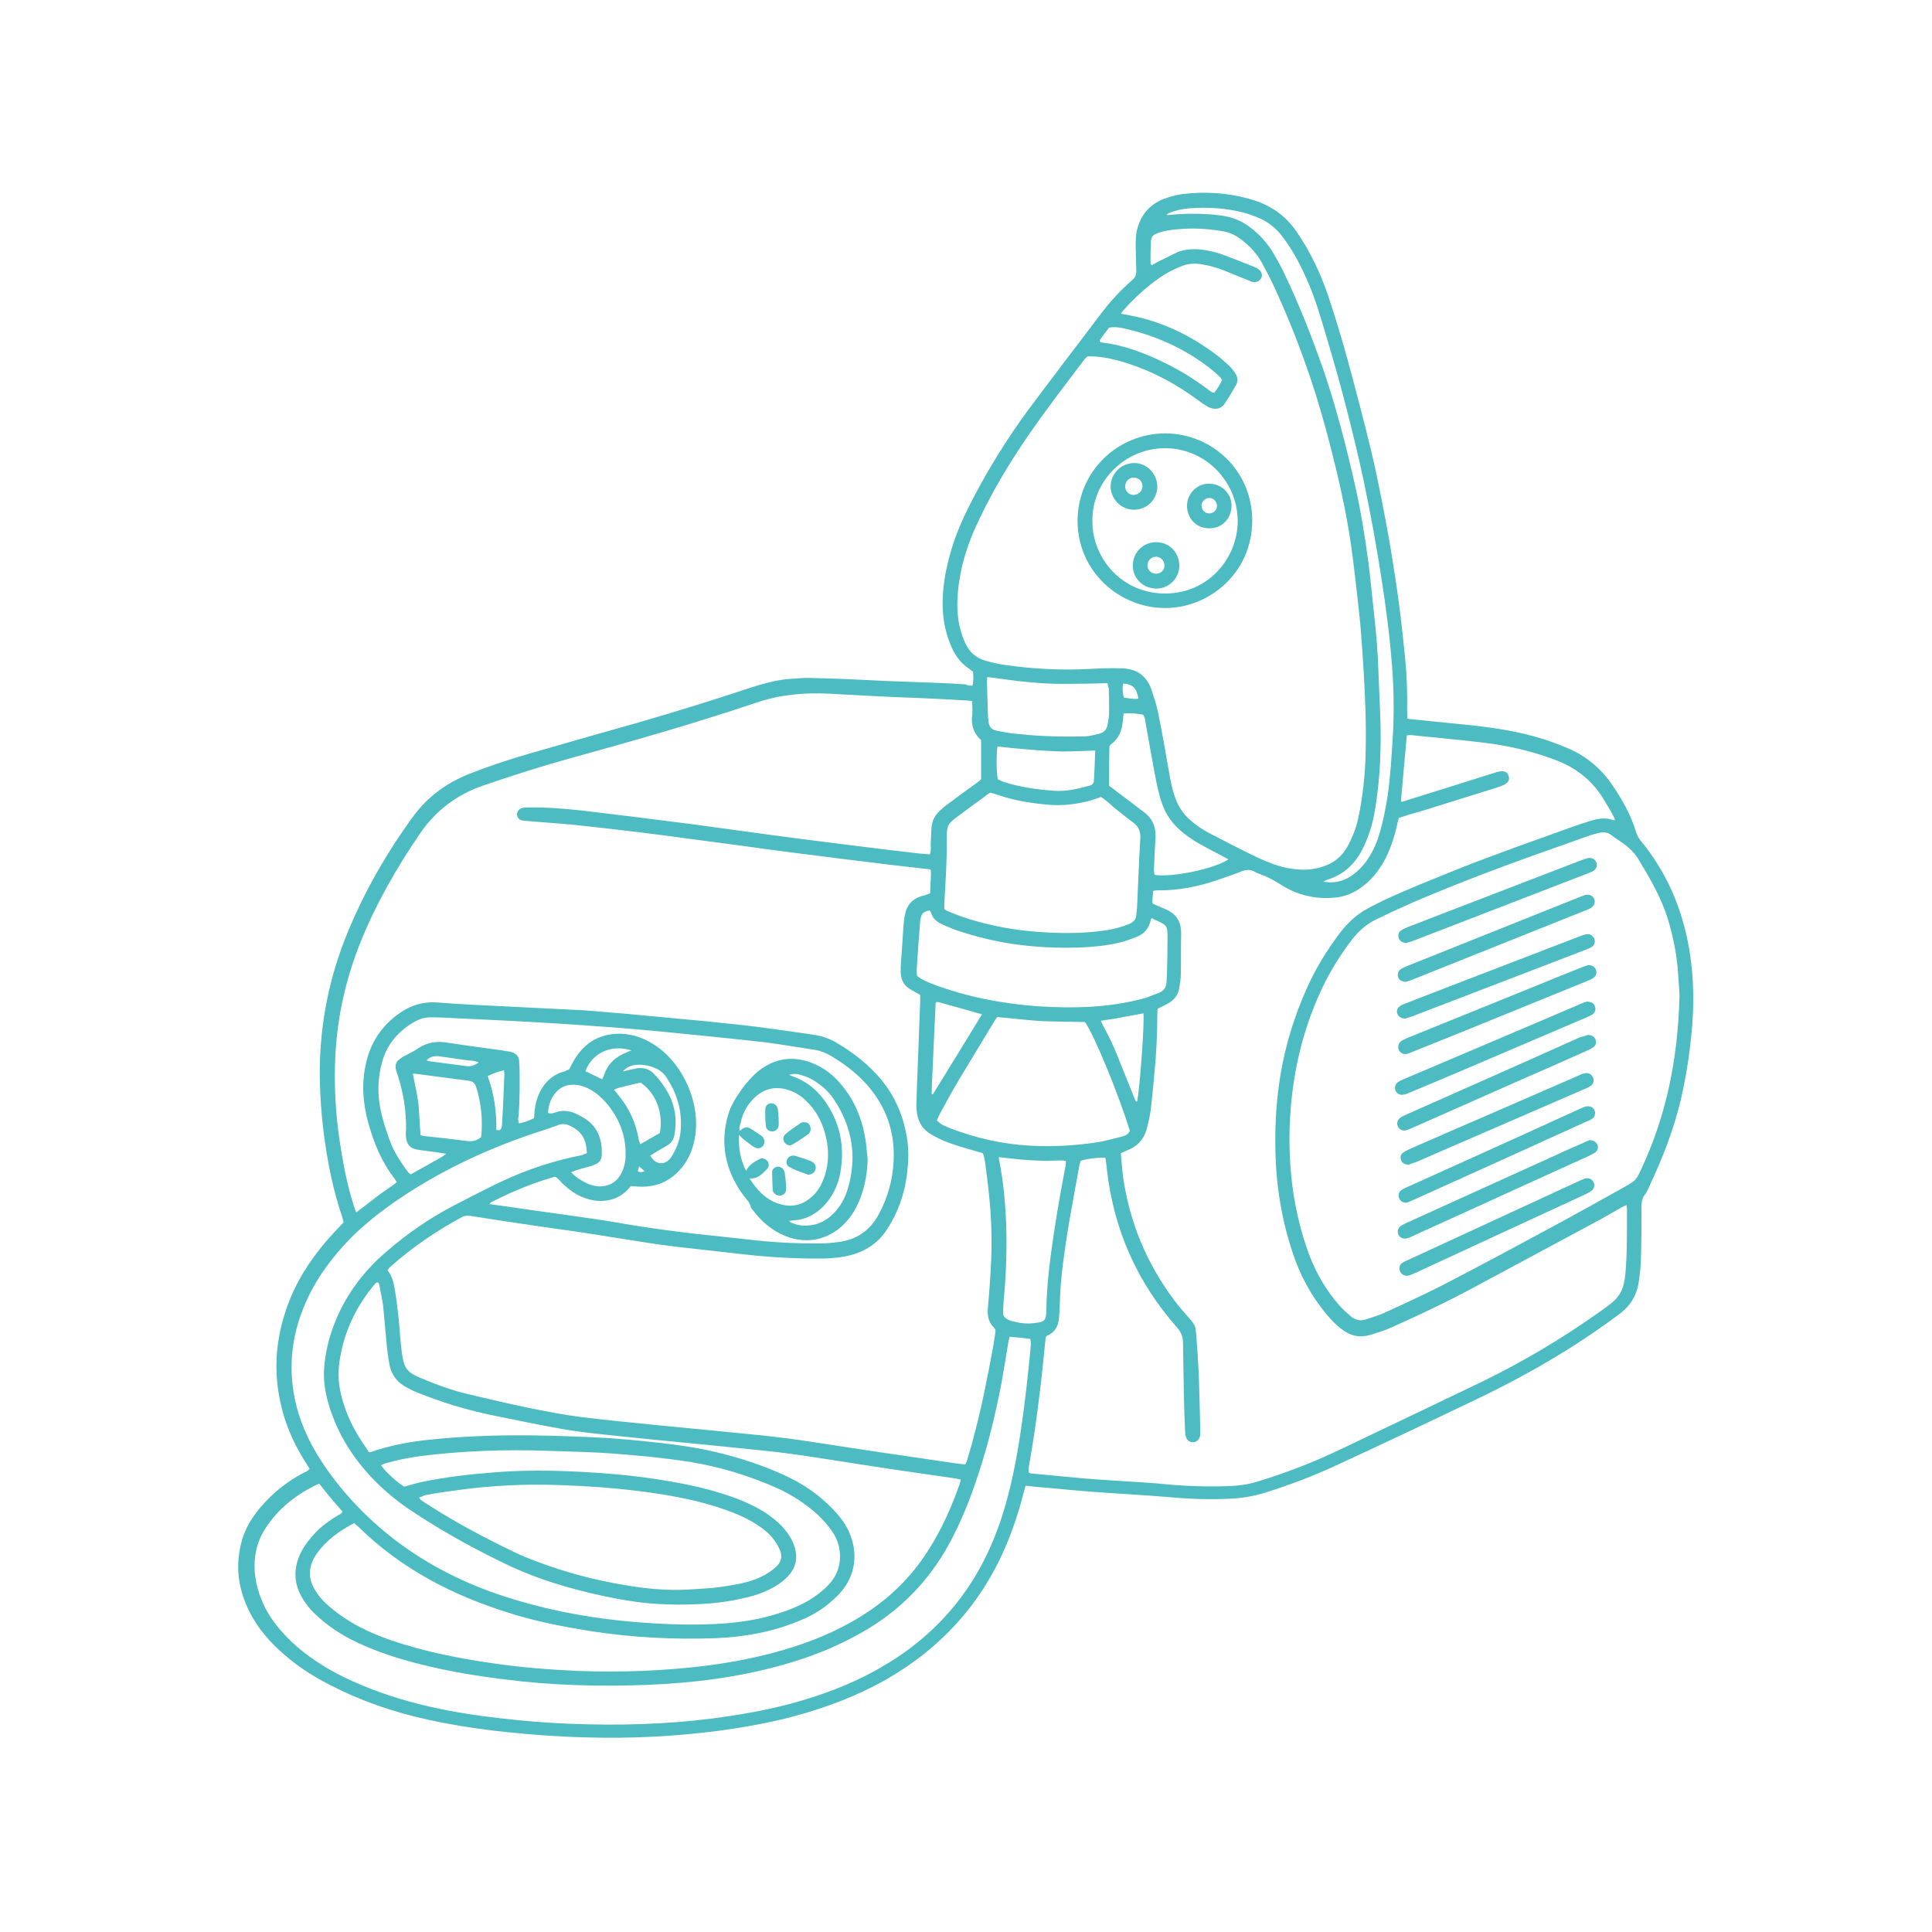 <svg xmlns="http://www.w3.org/2000/svg" xmlns:xlink="http://www.w3.org/1999/xlink" width="1080" zoomAndPan="magnify" viewBox="0 0 810 810" height="1080" preserveAspectRatio="xMidYMid meet"><defs><clipPath id="352d84e4dd"><path d="M 99 80.141 L 710 80.141 L 710 728.891 L 99 728.891 Z M 99 80.141 " clip-rule="nonzero"></path></clipPath></defs><g clip-path="url(#352d84e4dd)"><path fill="#4cbcc2" d="M 407.703 287.457 C 408.223 285.383 408.09 283.57 407.961 281.625 C 407.441 281.234 407.055 280.977 406.664 280.586 C 403.297 278.516 400.832 275.402 399.148 271.773 C 396.812 266.59 395.52 261.145 395.258 255.441 C 394.871 247.016 396.426 238.852 398.758 230.812 C 400.832 223.684 403.812 217.074 407.184 210.465 C 414.184 196.855 422.219 183.891 431.293 171.578 C 441.273 158.227 451.383 145.008 461.496 131.656 C 465.383 126.469 469.789 121.676 474.715 117.398 C 475.883 116.359 476.402 115.324 476.402 113.77 C 476.27 110.27 476.27 106.898 476.141 103.398 C 476.141 100.938 476.141 98.473 476.789 96.012 C 478.473 89.789 482.234 85.512 488.195 83.309 C 490.66 82.398 493.121 81.75 495.715 81.363 C 505.695 80.195 515.547 80.844 525.266 83.824 C 532.914 86.16 539.008 90.438 543.543 97.047 C 549.246 105.344 553.523 114.285 556.766 123.75 C 560.652 135.414 564.152 147.34 567.262 159.266 C 570.762 172.613 574.391 186.094 577.242 199.574 C 580.098 213.188 582.688 226.926 584.762 240.793 C 586.578 252.199 587.871 263.738 589.039 275.273 C 589.816 282.66 590.078 290.18 589.945 297.699 C 589.945 298.863 590.078 300.031 590.078 301.328 C 590.855 301.457 591.504 301.586 592.148 301.586 C 600.707 302.492 609.391 303.27 617.945 304.18 C 629.09 305.473 640.238 307.289 650.867 311.18 C 653.07 311.957 655.273 312.863 657.477 313.77 C 664.996 317.012 671.09 322.066 675.754 328.805 C 680.031 335.027 683.789 341.637 685.996 349.027 C 686.383 350.324 687.031 351.359 687.809 352.398 C 698.957 365.879 705.438 381.301 708.289 398.41 C 710.234 410.336 710.363 422.262 709.066 434.316 C 708.16 443.391 706.734 452.332 704.66 461.148 C 702.195 471.516 698.566 481.496 694.289 491.219 C 693.125 493.812 691.957 496.402 690.789 498.867 C 690.531 499.516 690.273 500.031 689.883 500.551 C 688.457 502.105 688.199 503.922 688.199 505.996 C 688.199 513.512 688.199 521.16 687.938 528.68 C 687.809 531.918 687.422 535.16 686.902 538.398 C 685.996 543.457 683.402 547.473 679.383 550.586 C 676.66 552.656 673.809 554.73 670.957 556.676 C 653.848 568.73 635.574 578.84 616.648 587.785 C 597.984 596.73 579.316 605.543 560.523 614.227 C 550.801 618.766 540.82 622.523 530.582 625.762 C 525.656 627.32 520.73 628.098 515.547 628.355 C 507.25 628.746 498.953 628.484 490.527 627.707 C 479.898 626.801 469.402 626.281 458.773 625.504 C 452.422 624.984 446.07 624.469 439.719 623.82 C 436.477 623.559 433.238 623.301 429.996 622.91 C 429.738 623.82 429.477 624.469 429.348 625.117 C 427.273 633.281 424.684 641.316 421.312 649.094 C 410.941 672.945 394.223 691.09 371.668 704.055 C 359.355 711.051 346.262 715.977 332.652 719.609 C 322.543 722.328 312.172 724.145 301.805 725.57 C 283.27 728.031 264.73 728.941 246.066 728.422 C 234.922 728.164 223.773 727.383 212.754 726.219 C 201.477 725.051 190.203 723.367 179.055 720.902 C 164.926 717.793 151.316 713.125 138.484 706.516 C 130.578 702.496 123.316 697.703 116.836 691.609 C 111.133 686.297 106.469 680.332 103.355 673.074 C 99.598 664.391 98.82 655.574 101.281 646.371 C 102.707 640.93 105.559 636.262 109.191 631.984 C 114.246 626.023 120.207 621.227 127.078 617.598 C 127.984 617.078 129.152 616.82 129.801 615.781 C 129.02 614.617 128.375 613.449 127.594 612.281 C 122.93 604.766 119.43 596.73 117.613 588.172 C 114.246 573.137 115.93 558.492 121.762 544.234 C 126.039 533.992 132.262 525.18 139.781 517.012 C 141.207 515.457 142.633 514.031 144.059 512.477 C 143.926 511.828 143.668 511.051 143.539 510.402 C 139.52 498.738 137.188 486.551 135.633 474.367 C 134.723 466.98 134.207 459.461 134.078 452.074 C 133.816 432.242 137.188 413.059 144.316 394.523 C 151.316 376.504 160.648 359.914 171.797 344.23 C 172.312 343.582 172.832 342.805 173.352 342.156 C 179.312 333.992 187.219 328.289 196.555 324.527 C 204.719 321.289 213.016 318.566 221.441 316.102 C 236.734 311.695 252.031 307.289 267.324 303.012 C 283.008 298.477 298.562 293.68 314.117 288.496 C 319.82 286.68 325.523 284.996 331.484 284.605 C 333.82 284.477 336.281 284.219 338.617 284.219 C 344.188 284.348 349.891 284.477 355.465 284.734 C 360.91 284.996 366.223 285.254 371.668 285.512 C 378.668 285.773 385.797 286.031 392.797 286.289 C 396.812 286.422 400.832 286.68 404.852 286.938 C 405.887 287.457 406.664 287.457 407.703 287.457 Z M 407.574 293.938 C 406.535 293.809 405.887 293.68 405.238 293.68 C 398.5 293.289 391.891 292.902 385.148 292.641 C 378.277 292.383 371.281 292.125 364.41 291.734 C 358.836 291.477 353.133 291.086 347.559 290.828 C 337.191 290.309 327.078 291.215 317.098 294.586 C 291.691 303.141 265.898 310.531 239.977 317.66 C 227.273 321.16 214.699 325.176 202.258 329.453 C 191.238 333.344 182.555 339.953 175.941 349.676 C 166.223 363.934 157.668 378.84 151.188 394.91 C 144.445 411.633 140.816 429 140.426 447.148 C 140.168 458.164 140.945 469.055 142.633 479.812 C 143.926 488.367 145.613 496.922 148.203 505.09 C 148.465 506.125 148.852 507.031 149.371 508.328 C 152.352 505.996 155.074 503.922 157.797 501.848 C 160.52 499.645 163.629 497.957 166.352 495.625 C 165.961 495.105 165.832 494.719 165.574 494.328 C 160 487.199 156.629 479.035 154.297 470.352 C 152.094 462.312 151.574 454.148 153.391 445.98 C 155.332 437.168 160 430.039 167.387 424.855 C 172.312 421.355 177.758 419.797 183.852 420.316 C 188.387 420.707 192.922 420.965 197.461 421.223 C 212.238 422.004 227.145 422.648 241.918 423.43 C 245.547 423.559 249.047 423.945 252.547 424.207 C 258.898 424.723 265.25 425.242 271.602 425.891 C 279.508 426.668 287.285 427.316 295.191 428.094 C 302.453 428.871 309.582 429.52 316.84 430.426 C 324.875 431.465 332.91 432.633 340.949 433.797 C 344.707 434.316 348.336 435.613 351.578 437.688 C 357.152 441.055 362.336 444.945 366.871 449.742 C 374.262 457.387 378.539 466.59 380.223 476.961 C 381.129 482.145 380.871 487.332 380.223 492.516 C 379.188 500.551 376.594 508.07 372.188 514.938 C 368.688 520.641 363.633 524.273 357.152 526.086 C 353.391 527.125 349.504 527.512 345.613 527.641 C 334.078 527.77 322.672 527.125 311.266 525.828 C 302.453 524.789 293.637 523.883 284.824 522.848 C 279.25 522.199 273.676 521.422 268.102 520.512 C 260.715 519.348 253.324 518.18 245.938 517.012 C 237.641 515.719 229.219 514.68 220.922 513.383 C 213.016 512.219 205.109 511.051 197.199 509.754 C 196.035 509.625 194.867 509.625 193.703 510.273 C 182.812 516.105 172.832 522.977 163.629 531.141 C 163.109 531.531 162.852 532.051 162.465 532.566 C 164.277 534.902 165.055 537.492 165.445 540.215 C 166.094 543.973 166.609 547.734 167 551.492 C 167.52 556.547 167.777 561.602 168.426 566.656 C 169.332 573.785 170.5 575.34 176.852 577.934 C 183.074 580.527 189.293 582.859 195.906 584.414 C 204.461 586.488 213.016 588.434 221.57 590.246 C 228.699 591.672 235.828 593.098 242.957 594.008 C 253.324 595.305 263.824 596.34 274.324 597.375 C 281.844 598.156 289.359 598.805 297.008 599.582 C 304.914 600.359 312.691 601.137 320.598 601.914 C 326.562 602.562 332.652 603.34 338.617 604.246 C 347.43 605.543 356.113 606.969 364.93 608.266 C 376.336 609.949 387.871 611.637 399.277 613.32 C 401.09 613.578 402.906 613.84 404.723 613.969 C 404.98 613.191 405.371 612.672 405.5 612.023 C 406.406 609.043 407.312 606.062 408.09 602.949 C 411.59 590.117 414.055 577.027 416.516 563.934 C 416.777 562.25 417.035 560.566 417.293 558.75 C 417.422 557.973 417.422 557.195 416.777 556.676 C 414.312 554.344 413.926 551.363 414.184 548.25 C 414.832 541.121 415.352 533.992 415.609 526.863 C 415.738 522.848 415.738 518.828 415.609 514.809 C 415.352 505.867 414.312 497.051 413.145 488.238 C 412.887 486.684 412.758 484.996 411.98 483.441 C 410.941 483.184 409.906 482.922 408.867 482.535 C 404.203 481.238 399.535 479.941 395 477.996 C 393.055 477.09 391.109 476.055 389.297 474.887 C 386.316 472.812 384.762 469.703 384.371 466.074 C 384.242 464.777 384.113 463.48 384.242 462.184 C 384.371 457.258 384.5 452.203 384.762 447.277 C 385.148 438.074 385.406 428.871 385.797 419.668 C 385.797 418.762 385.797 417.984 385.797 417.078 C 384.5 416.43 383.336 415.781 382.297 415.133 C 379.316 413.578 377.762 411.242 377.629 407.875 C 377.629 406.965 377.629 406.188 377.629 405.281 C 378.02 399.578 378.41 393.875 378.797 388.172 C 378.926 386.617 379.055 384.93 379.445 383.375 C 380.094 379.875 382.039 377.285 385.539 375.988 C 386.316 375.727 386.965 375.469 387.742 375.34 C 388.391 375.082 389.168 374.82 389.945 374.562 C 390.074 371.582 390.203 368.859 390.332 366.008 C 390.332 365.617 390.203 365.23 390.203 364.582 C 389.555 364.453 389.039 364.32 388.52 364.32 C 383.98 363.805 379.445 363.285 374.91 362.766 C 368.559 361.988 362.207 361.211 355.855 360.434 C 348.336 359.527 340.82 358.488 333.301 357.582 C 325.914 356.676 318.523 355.637 311.137 354.602 C 304.008 353.691 296.75 352.656 289.621 351.75 C 282.359 350.711 274.973 349.805 267.715 348.898 C 259.418 347.859 251.121 346.953 242.828 346.047 C 235.699 345.27 228.57 344.879 221.441 344.23 C 220.531 344.102 219.754 344.102 218.848 343.973 C 217.551 343.711 216.773 342.547 216.773 341.379 C 216.773 340.211 217.551 339.176 218.848 338.785 C 219.754 338.527 220.793 338.527 221.699 338.527 C 229.219 338.398 236.605 339.047 243.992 339.824 C 250.473 340.602 256.957 341.379 263.309 342.156 C 272.508 343.324 281.844 344.488 291.047 345.656 C 301.414 347.082 311.785 348.508 322.285 349.934 C 333.043 351.359 343.801 352.785 354.43 354.082 C 364.41 355.379 374.391 356.543 384.371 357.711 C 386.188 357.969 388 357.969 389.816 358.23 C 390.465 356.805 390.203 355.379 390.203 353.953 C 390.332 351.488 390.332 349.027 390.594 346.562 C 390.852 344.102 391.891 342.027 393.703 340.211 C 394.742 339.176 395.906 338.141 397.203 337.23 C 401.223 334.25 405.238 331.27 409.258 328.418 C 410.035 327.898 410.812 327.25 411.332 326.73 C 411.332 321.027 411.332 315.715 411.332 310.27 C 409.387 308.586 408.223 306.512 407.703 304.18 C 407.574 303.27 407.441 302.234 407.441 301.328 C 407.832 299.125 407.703 296.66 407.574 293.938 Z M 586.445 342.934 C 586.188 344.102 585.801 345.137 585.668 346.176 C 584.375 351.617 582.688 356.805 579.965 361.598 C 577.762 365.359 575.039 368.73 571.539 371.449 C 567.91 374.301 563.633 376.117 559.098 376.375 C 551.191 377.023 543.801 375.211 537.062 370.934 C 534.211 369.117 531.359 367.562 528.117 366.395 C 527.469 366.137 526.824 366.008 526.305 365.617 C 524.23 364.32 522.285 364.582 520.082 365.488 C 516.84 366.785 513.602 367.82 510.359 368.988 C 502.324 371.711 494.027 373.395 485.473 373.266 C 484.824 373.266 484.176 373.395 483.398 373.523 C 483.531 375.34 482.883 377.023 483.27 378.84 C 484.957 379.617 486.641 380.395 488.324 381.043 C 493.121 382.988 495.324 386.355 495.195 391.672 C 495.066 397.246 495.195 402.949 495.066 408.523 C 495.066 410.078 494.805 411.762 494.547 413.316 C 494.289 416.816 492.344 419.41 489.234 420.965 C 487.938 421.613 486.77 422.262 485.344 422.91 C 485.344 423.43 485.215 423.945 485.215 424.465 C 485.215 433.277 484.824 441.965 483.918 450.777 C 483.531 455.574 483.012 460.238 482.492 465.035 C 482.105 467.887 481.457 470.738 480.68 473.59 C 479.512 477.867 476.66 480.719 472.641 482.273 C 471.734 482.664 470.828 483.051 469.918 483.441 C 470.18 486.812 470.438 490.051 470.828 493.293 C 473.547 512.348 480.68 529.586 492.215 545.012 C 494.418 547.992 497.012 550.844 499.473 553.695 C 500.379 554.863 501.156 555.898 501.289 557.453 C 501.289 558.23 501.547 559.008 501.547 559.656 C 501.934 565.102 502.324 570.414 502.582 575.859 C 502.844 584.027 503.102 592.32 503.23 600.488 C 503.23 601.008 503.23 601.523 503.102 602.043 C 502.844 603.469 501.805 604.504 500.508 604.637 C 498.953 604.766 497.789 604.117 497.27 602.562 C 497.012 601.914 496.879 601.137 496.879 600.359 C 496.621 595.434 496.492 590.379 496.363 585.453 C 496.23 577.934 496.102 570.285 495.973 562.77 C 495.973 560.305 495.066 558.363 493.379 556.418 C 476.66 537.492 466.938 515.457 464.086 490.441 C 463.957 488.758 463.699 487.07 463.438 485.387 C 460.977 485.125 455.145 485.906 453.07 486.684 C 452.938 487.199 452.68 487.848 452.551 488.496 C 450.867 497.957 449.051 507.422 447.496 516.883 C 446.07 526.344 444.645 535.68 444.383 545.27 C 444.254 547.602 444.254 550.066 443.996 552.398 C 443.738 555.77 442.441 558.492 439.199 559.918 C 438.812 560.047 438.551 560.434 438.422 560.566 C 437.645 567.953 436.996 575.211 436.09 582.469 C 434.793 593.488 433.238 604.375 431.293 615.266 C 431.164 615.914 431.293 616.691 431.293 617.34 C 431.684 617.469 431.812 617.598 432.07 617.727 C 439.461 618.375 446.719 619.152 454.105 619.801 C 461.625 620.449 469.27 620.836 476.789 621.355 C 480.289 621.617 483.66 621.746 487.16 622.133 C 496.492 623.043 505.953 623.43 515.414 623.043 C 519.305 622.91 523.191 622.395 526.953 621.227 C 533.172 619.41 539.266 617.207 545.359 614.875 C 554.82 611.246 564.023 606.711 573.227 602.301 C 589.168 594.656 605.113 587.137 620.926 579.488 C 638.293 571.062 654.887 561.215 670.57 550.066 C 672.254 548.898 673.941 547.602 675.496 546.438 C 678.477 544.102 680.293 541.121 680.938 537.492 C 681.199 536.324 681.328 535.16 681.457 533.992 C 682.234 525.051 682.105 515.977 682.105 507.031 C 682.105 506.516 681.977 505.996 681.977 505.219 C 681.07 505.605 680.422 505.867 679.773 506.254 C 676.922 507.809 674.199 509.496 671.348 511.051 C 653.98 520.383 636.609 529.715 619.242 539.047 C 607.574 545.398 595.52 551.102 583.336 556.547 C 580.484 557.844 577.504 558.75 574.523 559.656 C 570.246 560.953 566.227 560.176 562.598 557.324 C 560.133 555.512 558.059 553.305 556.117 550.973 C 549.637 543.195 544.969 534.512 541.859 524.918 C 537.32 511.18 534.988 497.051 534.73 482.535 C 534.469 471.645 535.117 460.887 536.934 450.129 C 539.008 437.816 542.766 425.891 547.82 414.484 C 551.578 406.059 556.375 398.281 561.949 390.895 C 565.188 386.746 568.949 383.246 573.613 380.785 C 575.816 379.617 578.023 378.449 580.227 377.414 C 590.465 372.617 600.836 368.598 611.332 364.32 C 627.02 358.102 642.961 352.527 658.773 346.824 C 661.625 345.785 664.477 344.879 667.457 343.973 C 670.57 343.062 673.551 342.676 676.66 343.973 C 676.66 343.973 676.793 343.84 677.051 343.711 C 676.922 343.324 676.793 342.805 676.531 342.285 C 675.367 340.082 674.07 338.008 672.773 335.805 C 667.848 327.379 660.848 321.805 651.645 318.438 C 641.535 314.676 631.164 312.344 620.406 311.18 C 610.816 310.012 601.223 309.234 591.633 308.195 C 590.984 308.195 590.465 308.195 589.816 308.324 C 589.039 317.527 588.133 326.602 587.355 335.676 C 587.355 335.805 587.484 335.805 587.613 336.195 C 588.52 335.934 589.559 335.676 590.594 335.285 C 602.91 331.398 615.223 327.641 627.406 323.75 C 628.184 323.492 629.09 323.363 630 323.363 C 631.164 323.363 632.074 324.012 632.461 325.176 C 632.852 326.215 632.723 327.379 631.812 328.156 C 631.297 328.676 630.648 329.066 629.871 329.324 C 628.703 329.844 627.406 330.23 626.238 330.621 C 615.871 333.859 605.371 337.102 595 340.344 C 592.41 340.988 589.559 341.898 586.445 342.934 Z M 469.918 131.527 C 472.641 132.043 474.977 132.434 477.18 132.953 C 489.102 135.805 499.73 141.117 509.453 148.375 C 511.398 149.801 513.344 151.488 515.156 153.172 C 516.195 154.211 517.23 155.375 518.008 156.672 C 518.914 158.098 519.047 159.781 518.266 161.34 C 516.711 164.059 515.156 166.781 513.344 169.375 C 511.918 171.449 509.582 171.836 507.25 170.93 C 506.211 170.539 505.176 169.762 504.141 169.113 C 502.453 167.949 500.77 166.652 499.082 165.484 C 489.879 159.133 479.898 154.211 469.012 151.227 C 464.734 150.062 460.328 149.285 455.922 149.414 C 455.531 149.801 455.145 150.191 454.754 150.578 C 446.59 161.34 438.293 172.098 430.645 183.242 C 423.129 194.262 416.258 205.668 410.555 217.723 C 406.535 226.02 403.426 234.703 402.129 243.906 C 401.352 249.09 401.09 254.273 401.738 259.461 C 402.258 263.09 403.297 266.719 404.852 269.957 C 406.535 273.457 409.258 275.922 413.016 276.957 C 415.738 277.734 418.461 278.383 421.184 278.773 C 432.977 280.457 444.902 281.105 456.828 280.457 C 461.234 280.199 465.641 280.07 470.18 280.199 C 476.402 280.328 480.68 283.18 482.75 289.141 C 483.789 292.254 484.824 295.363 485.473 298.477 C 487.16 306.641 488.586 314.809 490.012 323.102 C 490.66 326.863 491.309 330.492 492.602 334.121 C 493.898 338.137 496.23 341.508 499.473 344.23 C 501.676 346.176 504.141 347.73 506.73 349.156 C 513.473 352.656 520.211 356.156 526.953 359.395 C 531.102 361.34 535.246 363.023 539.785 363.934 C 544.582 364.84 549.246 364.969 553.914 363.543 C 558.969 362.117 562.727 359.137 565.191 354.469 C 567.004 350.973 568.43 347.473 569.336 343.582 C 571.41 333.992 572.449 324.141 572.578 314.289 C 572.836 303.012 572.32 291.734 571.672 280.586 C 571.281 274.496 570.895 268.531 570.375 262.441 C 569.727 255.312 568.82 248.184 568.043 241.184 C 567.133 232.887 565.969 224.594 564.41 216.426 C 562.207 204.629 559.355 192.965 556.246 181.301 C 550.672 160.301 543.285 139.949 534.211 120.25 C 532.656 116.879 530.84 113.508 529.027 110.137 C 526.953 106.379 524.102 103.27 520.73 100.676 C 518.266 98.73 515.676 97.438 512.562 96.918 C 506.215 95.879 499.863 95.492 493.512 96.141 C 490.918 96.398 488.324 96.656 485.863 97.566 C 483.012 98.602 482.621 99.121 482.492 101.973 C 482.363 104.566 482.363 107.156 482.363 109.75 C 482.363 110.27 482.234 110.918 483.012 111.176 C 483.66 110.785 484.438 110.27 485.215 109.879 C 487.938 108.582 490.66 107.156 493.379 105.859 C 496.363 104.566 499.602 104.305 502.973 104.566 C 506.344 104.953 509.582 105.602 512.695 106.77 C 517.23 108.453 521.766 110.27 526.305 112.082 C 526.691 112.211 527.082 112.473 527.469 112.73 C 528.766 113.637 529.414 115.062 528.895 116.359 C 528.25 117.785 526.824 118.562 525.137 118.176 C 524.359 118.047 523.711 117.656 523.062 117.398 C 519.824 116.102 516.582 114.805 513.473 113.508 C 510.492 112.344 507.508 111.434 504.398 110.918 C 501.156 110.27 497.918 110.398 494.805 111.824 C 491.953 112.988 489.102 114.414 486.512 116.23 C 480.809 120.121 475.883 124.656 471.215 129.84 C 470.828 130.23 470.566 130.746 469.918 131.527 Z M 704.141 417.336 C 704.012 414.871 703.754 410.336 703.363 405.801 C 702.715 398.801 701.289 391.93 699.215 385.191 C 696.492 376.375 691.828 368.34 687.031 360.434 C 685.863 358.488 684.309 356.676 682.625 355.25 C 680.422 353.305 677.828 351.879 675.496 350.062 C 673.941 348.898 672.254 348.766 670.57 349.156 C 668.754 349.547 667.07 350.062 665.254 350.711 C 660.719 352.266 656.312 353.953 651.773 355.508 C 631.812 362.508 612.113 369.895 592.668 378.191 C 587.355 380.523 582.039 382.988 576.727 385.578 C 572.836 387.523 569.598 390.375 566.875 393.875 C 561.82 400.484 557.543 407.355 554.043 414.871 C 545.488 433.148 541.34 452.594 540.691 472.684 C 540.434 480.59 540.82 488.496 541.727 496.402 C 543.023 506.645 545.359 516.625 548.988 526.344 C 551.969 534.121 556.117 541.121 561.559 547.344 C 563.117 549.027 564.801 550.586 566.484 552.012 C 568.301 553.438 570.375 553.953 572.578 553.176 C 575.301 552.27 578.152 551.492 580.875 550.195 C 590.207 545.918 599.539 541.641 608.613 536.844 C 624.035 528.809 639.461 520.512 654.758 512.219 C 663.57 507.422 672.383 502.496 681.199 497.57 C 686.125 494.719 685.996 494.719 688.457 489.402 C 698.695 467.238 703.492 443.777 704.141 417.336 Z M 154.816 608.914 C 155.203 608.781 155.594 608.781 155.852 608.652 C 162.98 606.191 170.238 604.766 177.629 603.859 C 189.422 602.562 201.09 601.914 213.016 601.785 C 224.809 601.652 236.605 602.043 248.402 602.562 C 257.734 602.949 266.938 603.859 276.27 604.895 C 284.434 605.801 292.602 606.969 300.637 608.914 C 310.359 611.246 319.82 614.355 328.895 618.504 C 336.543 622.004 343.41 626.672 349.242 632.762 C 351.707 635.355 353.91 638.078 355.594 641.445 C 360.004 650.648 358.965 660.629 351.836 668.277 C 350.41 669.832 348.727 671.258 347.039 672.684 C 343.281 675.668 339.133 678 334.727 679.684 C 323.711 684.223 312.172 686.297 300.25 686.812 C 282.621 687.461 264.992 686.555 247.492 683.832 C 236.348 682.02 225.328 679.945 214.57 676.574 C 190.332 669.188 168.297 657.91 150.02 639.891 C 149.629 639.504 148.984 639.113 148.465 638.594 C 142.242 641.836 136.797 645.727 132.781 651.43 C 132.52 651.816 132.133 652.336 131.871 652.855 C 129.41 657.133 129.281 661.539 131.613 665.816 C 132.781 667.891 134.207 669.832 135.891 671.52 C 138.355 673.98 141.074 676.055 143.926 678 C 150.148 682.277 157.02 685.258 164.02 687.723 C 178.148 692.516 192.664 695.367 207.312 697.441 C 218.977 699.129 230.773 700.035 242.566 700.555 C 260.453 701.203 278.344 700.555 296.102 698.352 C 307.117 696.926 317.875 694.852 328.504 691.738 C 340.043 688.371 351.188 683.832 361.43 677.352 C 372.707 670.352 382.039 661.277 389.168 650.004 C 394.871 641.059 399.148 631.465 402.516 621.617 C 402.648 621.227 402.648 620.836 402.777 620.32 C 401.609 620.059 400.574 619.801 399.406 619.672 C 387.094 617.855 374.777 616.172 362.465 614.227 C 348.727 612.152 334.855 609.691 320.988 608.266 C 313.34 607.488 305.691 606.711 298.043 605.93 C 290.527 605.152 283.008 604.504 275.359 603.727 C 267.844 602.949 260.324 602.172 252.809 601.395 C 246.973 600.746 241.141 600.098 235.438 599.062 C 225.977 597.375 216.516 595.434 207.051 593.488 C 196.164 591.285 185.406 588.043 175.164 583.895 C 173.738 583.379 172.445 582.73 171.02 581.953 C 166.742 579.879 164.02 576.508 163.242 571.84 C 162.723 568.988 162.332 566.137 162.074 563.156 C 161.555 557.973 161.168 552.789 160.648 547.602 C 160.258 544.75 159.609 541.898 159.094 539.047 C 158.965 538.531 158.965 537.75 158.055 537.621 C 157.926 537.621 157.797 537.75 157.797 537.75 C 157.539 538.012 157.277 538.141 157.148 538.398 C 149.891 546.953 145.094 556.547 142.891 567.562 C 141.852 572.488 141.594 577.414 142.5 582.34 C 144.316 591.934 148.594 600.359 154.297 608.137 C 154.168 608.395 154.555 608.652 154.816 608.914 Z M 246.066 483.441 C 245.809 477.48 243.863 474.367 239.066 472.035 C 237.512 471.258 235.828 471 234.141 471.645 C 229.996 473.203 225.719 474.496 221.57 475.922 C 202.125 482.664 183.719 491.477 166.742 503.016 C 159.613 507.941 152.742 513.254 146.648 519.477 C 138.871 527.512 132.262 536.457 127.855 546.824 C 121.891 560.695 120.598 575.082 124.355 589.73 C 126.688 598.672 130.707 606.711 135.891 614.355 C 144.574 627.059 155.203 637.949 167.648 647.152 C 182.426 658.039 198.887 665.688 216.516 670.871 C 232.848 675.797 249.566 678.648 266.547 680.074 C 276.656 680.852 286.898 681.371 297.008 680.98 C 305.043 680.723 312.949 679.945 320.859 678 C 327.34 676.316 333.559 674.242 339.262 670.871 C 342.246 669.055 344.965 666.98 347.43 664.391 C 351.316 660.242 352.742 655.316 351.965 649.742 C 351.578 646.891 350.41 644.301 348.855 641.965 C 347.172 639.504 345.227 637.43 343.152 635.355 C 338.098 630.688 332.395 626.93 326.172 624.078 C 314.375 618.766 302.062 615.004 289.359 612.93 C 283.656 612.023 277.953 611.375 272.25 610.727 C 265.25 610.078 258.25 609.43 251.254 609.043 C 243.992 608.652 236.734 608.523 229.477 608.266 C 211.719 607.617 193.961 608.266 176.332 610.469 C 171.277 611.117 166.352 612.152 161.426 613.578 C 160.906 613.707 160.258 614.098 159.742 614.355 C 161.816 617.207 166.609 621.617 169.461 623.301 C 171.926 622.652 174.258 621.875 176.723 621.355 C 186.57 619.281 196.555 618.117 206.664 617.34 C 218.977 616.301 231.289 616.43 243.605 617.078 C 253.973 617.598 264.344 618.504 274.582 620.059 C 282.359 621.227 290.137 622.652 297.785 624.727 C 304.266 626.543 310.617 628.613 316.582 631.727 C 320.598 633.801 324.355 636.391 327.598 639.633 C 329.672 641.836 331.484 644.301 332.652 647.152 C 334.855 652.723 333.949 657.52 329.543 661.668 C 327.855 663.352 325.781 664.648 323.711 665.816 C 319.82 667.891 315.801 669.188 311.523 670.094 C 305.305 671.52 298.953 672.297 292.602 672.555 C 286.77 672.816 280.934 672.816 275.102 672.426 C 267.066 671.906 259.16 670.48 251.383 668.797 C 238.68 665.945 226.234 662.316 214.441 656.871 C 200.441 650.262 186.832 642.871 173.871 634.316 C 167.648 630.301 161.945 625.762 156.758 620.449 C 148.074 611.504 141.594 601.266 137.965 589.34 C 136.41 584.285 135.504 578.973 135.891 573.656 C 136.41 566.918 137.965 560.434 140.559 554.082 C 145.352 542.16 153 532.309 162.723 524.141 C 170.887 517.141 179.703 511.051 189.164 505.996 C 195.906 502.496 202.645 498.996 209.387 495.754 C 220.531 490.441 232.199 486.551 244.383 484.219 C 244.77 483.961 245.289 483.699 246.066 483.441 Z M 423.258 560.434 C 423.129 561.344 422.867 561.992 422.738 562.77 C 421.832 568.473 420.922 574.047 419.887 579.75 C 417.422 592.711 414.312 605.543 410.164 618.117 C 406.797 628.355 402.906 638.207 397.723 647.668 C 389.039 663.352 376.984 675.535 361.43 684.352 C 350.801 690.441 339.652 694.852 327.855 698.09 C 309.449 703.277 290.527 705.609 271.473 706.387 C 251.383 707.164 231.16 706.645 211.199 704.055 C 200.699 702.758 190.203 701.07 179.832 698.609 C 170.887 696.535 162.074 693.941 153.52 690.312 C 146.262 687.203 139.52 683.445 133.688 678.129 C 131.871 676.574 130.188 674.891 128.762 672.945 C 122.672 665.168 122.281 656.871 127.465 648.578 C 129.281 645.727 131.484 643.262 133.945 640.93 C 136.41 638.727 139 636.91 141.855 635.227 C 142.5 634.836 143.281 634.707 143.539 633.672 C 141.984 631.855 140.297 630.039 138.742 628.098 C 137.059 626.152 135.504 624.078 133.816 622.004 C 124.484 626.281 116.836 632.246 111.262 640.801 C 108.152 645.594 106.727 650.781 106.727 656.484 C 106.727 662.965 108.543 669.055 111.523 674.758 C 114.246 679.816 118.004 684.223 122.152 688.238 C 128.762 694.461 136.281 699.258 144.445 703.277 C 154.426 708.07 164.797 711.699 175.555 714.422 C 186.832 717.273 198.238 719.09 209.773 720.387 C 219.625 721.551 229.348 722.328 239.199 722.719 C 259.289 723.496 279.508 722.977 299.469 720.387 C 310.098 718.961 320.598 717.145 330.969 714.422 C 344.059 710.922 356.762 706.258 368.559 699.516 C 391.242 686.684 407.574 668.277 417.164 643.91 C 421.441 633.152 424.164 621.875 426.238 610.469 C 428.441 598.156 429.996 585.582 431.293 573.137 C 431.684 569.77 431.941 566.398 432.199 563.156 C 432.199 562.508 432.07 561.992 431.941 561.344 C 429.219 560.953 426.367 560.695 423.258 560.434 Z M 238.551 448.445 C 239.586 446.5 240.492 444.684 241.531 443.129 C 246.066 436.391 252.418 433.148 260.586 433.41 C 266.027 433.668 270.953 435.613 275.359 438.723 C 286.77 446.758 293.898 462.961 291.305 477.219 C 290.527 481.496 288.973 485.516 286.25 489.016 C 281.324 495.367 274.844 498.09 266.938 497.441 C 266.027 497.312 265.25 497.312 264.473 497.312 C 263.953 497.828 263.438 498.348 263.047 498.867 C 260.453 501.59 257.344 503.016 253.586 503.402 C 250.086 503.793 246.715 503.016 243.477 501.59 C 240.105 500.031 237.254 497.699 234.66 494.977 C 234.141 494.328 233.496 493.812 232.977 493.422 C 232.586 493.422 232.457 493.422 232.328 493.422 C 223.254 496.016 214.57 499.645 206.145 503.922 C 205.754 504.051 205.625 504.441 205.238 504.828 C 211.461 505.734 217.551 506.516 223.512 507.422 C 230.254 508.328 236.992 509.367 243.734 510.273 C 250.086 511.18 256.309 512.086 262.66 513.254 C 272.641 514.938 282.621 516.234 292.602 517.402 C 299.469 518.18 306.34 518.828 313.211 519.605 C 323.711 520.902 334.078 521.422 344.707 521.289 C 346.91 521.289 348.984 521.031 351.188 520.773 C 358.965 519.863 364.668 516.105 368.426 509.105 C 372.188 502.105 374.262 494.719 374.648 486.812 C 375.297 474.496 371.41 463.738 363.371 454.668 C 359.094 449.871 353.91 445.98 348.465 442.742 C 346.262 441.445 344.059 440.539 341.598 440.148 C 334.727 439.113 327.988 437.945 321.117 437.039 C 312.172 436 303.23 435.094 294.285 434.188 C 282.75 433.02 271.215 431.852 259.676 430.945 C 248.141 430.039 236.605 429.262 225.07 428.613 C 212.238 427.836 199.273 427.316 186.441 426.668 C 184.5 426.539 182.555 426.539 180.609 426.539 C 178.277 426.539 176.074 427.059 174.129 428.223 C 167.777 431.723 162.98 436.777 160.648 443.777 C 159.094 448.703 158.445 453.629 158.703 458.812 C 159.094 465.426 161.039 471.516 163.242 477.738 C 165.055 482.793 167.906 487.199 171.148 491.477 C 171.406 491.867 171.797 491.996 172.184 492.387 C 174.648 490.961 177.109 489.664 179.574 488.238 C 181.906 486.812 184.5 485.773 187.09 483.699 C 185.277 483.441 184.109 483.312 182.812 483.055 C 180.09 482.664 177.238 482.406 174.516 481.887 C 171.797 481.367 170.5 479.555 170.238 476.832 C 170.109 475.793 170.109 474.629 170.238 473.59 C 170.371 465.555 169.074 457.648 166.48 450 C 166.223 449.352 166.094 448.703 165.961 448.184 C 165.574 446.5 166.094 445.203 167.387 444.168 C 168.168 443.52 168.945 443 169.852 442.613 C 171.664 441.574 173.738 440.668 175.555 439.371 C 179.312 436.91 183.332 436.391 187.738 437.168 C 193.57 438.074 199.273 438.852 205.109 439.629 C 207.961 440.02 210.941 440.406 213.793 440.926 C 215.738 441.316 217.68 442.352 217.68 445.332 C 217.68 445.852 217.68 446.371 217.809 447.02 C 217.941 453.887 217.941 460.887 217.422 467.758 C 217.293 468.793 217.031 469.832 217.551 471 C 219.754 470.609 221.828 469.832 223.902 468.793 C 224.031 467.629 224.031 466.59 224.16 465.555 C 224.422 462.961 225.07 460.5 226.234 458.035 C 228.57 453.371 232.07 450.258 237.125 449.094 C 237.254 448.832 237.902 448.574 238.551 448.445 Z M 175.684 627.836 C 176.074 628.355 176.203 628.613 176.332 628.746 C 177.109 629.262 177.887 629.91 178.797 630.43 C 190.59 638.078 203.035 644.688 215.738 650.781 C 218.59 652.207 221.699 653.371 224.68 654.539 C 236.992 659.203 249.566 662.574 262.527 664.648 C 270.824 666.074 279.25 666.852 287.805 666.465 C 290.008 666.336 292.082 666.203 294.285 666.074 C 299.602 665.816 304.785 665.039 310.098 664 C 313.859 663.223 317.488 662.059 320.727 660.242 C 322.414 659.336 323.969 658.168 325.395 656.871 C 327.598 654.926 328.117 652.465 326.949 649.742 C 326.172 648.059 325.266 646.504 324.098 645.078 C 322.414 642.871 320.211 641.059 317.746 639.504 C 314.508 637.301 311.008 635.613 307.379 634.188 C 297.527 630.301 287.285 628.098 276.918 626.41 C 268.621 625.113 260.453 624.207 252.031 623.559 C 240.883 622.781 229.734 622.262 218.59 622.523 C 211.07 622.781 203.422 623.301 195.906 624.207 C 189.941 624.984 183.852 625.762 177.887 626.93 C 177.238 627.32 176.59 627.578 175.684 627.836 Z M 461.625 334.121 C 453.848 337.102 445.941 338.137 437.902 337.23 C 431.164 336.582 424.555 335.418 418.203 333.215 C 417.164 332.824 416.129 332.566 415.09 332.305 C 410.426 335.676 405.887 339.047 401.352 342.414 C 397.203 345.527 396.945 346.176 396.945 351.488 C 397.074 360.562 396.426 369.637 395.906 378.711 C 395.906 379.617 395.906 380.395 395.906 381.172 C 396.555 381.562 396.945 381.949 397.461 382.078 C 400.445 383.246 403.297 384.414 406.277 385.32 C 415.996 388.301 425.98 390.117 436.219 390.766 C 445.551 391.41 454.754 391.41 464.086 389.984 C 467.328 389.469 470.438 388.559 473.418 387.395 C 475.105 386.617 476.27 385.578 476.402 383.637 C 476.531 382.078 476.789 380.395 476.789 378.84 C 476.918 375.988 477.047 373.008 477.18 370.023 C 477.438 363.805 477.695 357.453 478.086 351.23 C 478.215 348.508 477.309 346.434 475.105 344.879 C 472.254 342.805 469.531 340.473 466.68 338.27 C 465.254 336.844 463.438 335.418 461.625 334.121 Z M 418.07 426.41 C 417.812 426.797 417.422 427.316 417.164 427.707 C 412.109 436.129 406.926 444.555 401.871 452.98 C 399.02 457.777 396.426 462.574 393.832 467.367 C 393.445 468.148 393.184 468.926 392.797 469.703 C 394.223 471.387 396.035 472.035 397.852 472.812 C 408.738 477.09 420.145 479.684 431.941 480.332 C 441.402 480.848 450.734 480.332 460.07 478.906 C 463.438 478.387 466.809 477.348 470.18 476.57 C 471.605 476.184 473.031 475.664 473.68 474.109 C 469.402 459.852 458.902 434.188 454.883 428.484 C 448.793 428.352 442.57 428.352 436.477 428.094 C 430.387 427.707 424.293 426.926 418.07 426.41 Z M 482.75 385.062 C 482.621 385.32 482.363 385.707 482.363 386.098 C 481.586 389.469 479.512 391.672 476.402 392.836 C 474.066 393.746 471.734 394.652 469.402 395.172 C 464.086 396.469 458.512 396.984 453.07 397.246 C 437.516 397.762 422.219 396.336 407.184 391.93 C 402.906 390.766 398.758 389.34 394.742 387.395 C 392.535 386.355 390.98 384.93 390.332 382.598 C 390.203 382.211 389.945 381.949 389.816 381.691 C 386.445 382.211 386.316 383.637 385.797 385.84 C 385.797 385.969 385.797 386.098 385.797 386.098 C 385.277 392.707 384.762 399.32 384.371 405.801 C 384.242 406.965 384.371 408.133 384.5 409.168 C 386.832 410.984 389.297 411.891 391.629 412.801 C 405.5 417.984 419.887 420.707 434.664 421.871 C 442.699 422.391 450.605 422.52 458.645 422.004 C 465.641 421.484 472.641 420.445 479.383 418.633 C 481.457 418.113 483.398 417.078 485.473 416.43 C 487.938 415.52 489.102 413.965 489.102 411.242 C 489.102 410.465 489.234 409.688 489.234 409.039 C 489.363 404.113 489.492 399.059 489.492 394.133 C 489.492 387.781 489.621 388.043 483.531 385.32 C 483.27 384.93 483.141 385.062 482.75 385.062 Z M 554.691 369.637 C 559.098 370.414 562.984 369.637 566.617 367.172 C 569.078 365.488 571.152 363.414 572.836 361.082 C 575.039 357.969 576.727 354.602 577.891 350.973 C 579.707 345.27 580.875 339.434 581.781 333.602 C 582.949 325.176 583.465 316.621 583.984 308.066 C 584.504 298.344 584.375 288.625 583.594 278.902 C 582.688 266.977 581.133 255.184 579.316 243.387 C 577.246 229.52 574.652 215.648 571.801 201.91 C 567.262 180.781 561.82 160.043 555.598 139.434 C 553.523 132.562 551.578 125.691 548.727 119.082 C 545.746 112.082 542.375 105.344 537.711 99.25 C 534.859 95.492 531.359 92.77 527.082 91.086 C 525.398 90.438 523.711 89.789 521.898 89.27 C 514.25 87.195 506.473 86.809 498.695 87.324 C 495.844 87.586 493.121 88.102 490.527 89.141 C 490.012 89.27 489.621 89.66 489.102 90.047 C 489.363 90.176 489.492 90.176 489.621 90.176 C 497.012 89.398 504.27 89.398 511.656 90.309 C 516.453 90.953 520.602 92.512 524.359 95.492 C 528.117 98.344 531.23 101.844 533.691 105.859 C 535.508 108.973 537.32 112.082 538.746 115.324 C 544.711 127.766 549.766 140.73 554.43 153.82 C 560.004 170.023 564.281 186.484 568.043 203.203 C 570.504 214.094 572.32 225.109 573.746 236.129 C 574.652 243.258 575.301 250.387 576.078 257.387 C 576.984 265.293 577.633 273.07 577.891 280.977 C 578.152 287.199 578.41 293.551 578.672 299.77 C 579.188 313.121 578.672 326.344 576.465 339.562 C 575.559 345.266 573.875 350.711 571.281 355.895 C 568.043 362.379 563.117 366.914 555.988 368.988 C 555.598 369.246 555.078 369.508 554.691 369.637 Z M 418.719 485.125 C 418.848 485.902 418.848 486.422 418.98 486.812 C 420.664 495.367 421.441 503.922 421.832 512.605 C 422.219 523.492 421.832 534.512 420.793 545.27 C 420.664 546.824 420.664 548.512 420.535 550.066 C 420.406 551.621 421.184 552.527 422.48 553.176 C 423.129 553.566 423.906 553.824 424.555 553.953 C 427.535 554.73 430.516 555.121 433.496 554.73 C 438.035 554.215 438.68 553.695 438.68 549.16 C 438.812 541.25 439.59 533.344 440.625 525.566 C 442.18 514.031 444.125 502.496 446.328 490.961 C 446.59 489.664 446.977 488.238 446.848 486.684 C 443.605 486.293 440.496 486.812 437.387 486.684 C 434.402 486.551 431.293 486.422 428.312 486.164 C 425.199 485.902 422.219 485.516 418.719 485.125 Z M 464.348 286.422 C 459.809 286.551 455.531 286.68 451.383 286.68 C 447.234 286.68 443.219 286.809 439.07 286.551 C 434.922 286.422 430.645 285.902 426.496 285.512 C 422.348 284.996 418.203 284.348 413.926 283.828 C 413.793 284.605 413.793 285.383 413.793 286.16 C 413.926 290.438 414.055 294.848 414.184 299.125 C 414.184 300.289 414.312 301.457 414.441 302.621 C 414.703 304.695 415.738 305.992 417.941 306.383 C 420.273 306.77 422.609 307.289 424.941 307.547 C 429.348 307.938 433.754 308.457 438.164 308.586 C 443.738 308.844 449.18 308.844 454.754 308.715 C 456.828 308.715 459.031 308.066 461.105 307.547 C 462.922 307.031 464.086 305.734 464.348 303.789 C 464.605 302.234 464.992 300.551 464.992 298.992 C 464.992 295.492 464.992 292.125 464.863 288.625 C 464.605 287.977 464.477 287.328 464.348 286.422 Z M 464.992 329.453 C 465.902 330.102 467.066 330.879 468.105 331.789 C 471.992 334.77 475.883 337.621 479.77 340.602 C 483.012 343.062 484.566 346.434 484.438 350.453 C 484.438 350.84 484.438 351.359 484.438 351.75 C 484.176 356.027 483.918 360.434 483.789 364.711 C 483.789 365.359 483.918 366.137 484.047 366.785 C 491.438 367.949 508.934 364.32 515.027 360.305 C 514.121 359.785 513.344 359.395 512.434 358.879 C 509.195 357.191 505.953 355.508 502.715 353.691 C 500.508 352.398 498.305 350.973 496.23 349.285 C 491.695 345.785 488.453 341.25 486.77 335.676 C 485.734 332.305 484.957 328.805 484.309 325.305 C 482.883 317.918 481.586 310.398 480.289 303.012 C 480.031 301.844 480.031 300.68 479.254 299.641 C 476.66 299.125 473.938 298.863 471.086 299.125 C 470.957 300.418 470.828 301.586 470.699 302.754 C 470.309 306.383 469.012 309.754 465.902 311.957 C 465.641 312.086 465.512 312.473 465.125 312.992 C 464.992 318.176 464.992 323.75 464.992 329.453 Z M 176.332 475.922 C 176.98 476.055 177.5 476.312 178.016 476.312 C 183.98 476.961 190.07 477.609 196.035 478.387 C 198.238 478.645 200.051 478.129 201.738 476.703 C 201.867 475.277 201.996 473.852 201.996 472.426 C 202.125 466.723 201.348 461.277 199.664 455.832 C 199.145 454.277 198.367 453.371 196.555 453.109 C 189.293 452.203 182.035 451.168 174.777 450.258 C 174.258 450.129 173.738 450.129 173.09 450.129 C 173.871 454.535 174.906 458.555 175.426 462.703 C 175.812 466.98 175.941 471.258 176.332 475.922 Z M 459.16 314.676 C 454.363 314.809 449.828 315.066 445.293 315.066 C 440.754 314.938 436.219 314.676 431.684 314.289 C 427.145 313.898 422.738 313.512 418.203 312.992 C 417.684 315.973 417.684 323.492 418.332 326.73 C 418.98 326.992 419.629 327.379 420.273 327.641 C 427.273 329.973 434.535 331.008 441.922 331.527 C 446.977 331.918 451.773 330.75 456.57 329.453 C 457.863 329.195 458.645 328.418 458.645 326.992 C 458.902 322.973 459.031 318.953 459.16 314.676 Z M 239.457 491.477 C 242.18 494.461 246.844 496.922 250.086 497.312 C 255.012 497.828 258.77 495.754 260.844 491.219 C 261.75 489.145 262.27 486.941 262.27 484.609 C 262.527 476.055 259.547 468.664 254.105 462.312 C 252.16 460.109 249.957 458.164 247.363 456.738 C 245.289 455.574 243.215 454.926 240.883 454.797 C 238.031 454.668 235.566 455.445 233.496 457.52 C 231.031 459.98 229.996 463.09 229.734 466.59 C 231.16 467.109 232.199 466.59 233.363 466.203 C 236.477 465.293 239.328 465.812 242.18 467.238 C 243.605 468.016 245.031 468.793 246.328 469.703 C 251.121 473.461 252.547 478.645 252.289 484.348 C 252.16 486.035 251.383 487.461 249.695 488.109 C 248.66 488.625 247.492 489.016 246.328 489.273 C 243.992 489.922 241.789 490.441 239.457 491.477 Z M 512.434 159.266 C 511.918 158.617 511.656 158.227 511.27 157.84 C 509.973 156.672 508.676 155.504 507.379 154.469 C 496.75 146.172 484.695 140.73 471.477 137.746 C 469.402 137.23 467.199 136.969 464.992 137.359 C 463.699 139.043 462.402 140.73 461.105 142.543 C 460.977 142.672 461.105 142.934 461.105 143.191 C 461.363 143.32 461.625 143.582 461.883 143.582 C 471.477 144.746 480.289 148.117 488.844 152.395 C 494.938 155.375 500.508 158.875 505.953 162.895 C 506.859 163.543 507.637 164.449 509.066 164.707 C 510.359 163.023 511.398 161.34 512.434 159.266 Z M 411.719 425.242 C 405.371 423.43 399.277 421.742 393.184 420.059 C 393.055 420.059 392.797 420.188 392.535 420.188 C 392.406 420.316 392.277 420.316 392.277 420.445 C 391.758 431.723 391.242 442.871 390.723 454.148 C 390.723 455.574 390.594 457 390.594 458.426 C 390.594 458.555 390.594 458.684 390.723 458.684 C 390.723 458.812 390.852 458.812 391.109 458.812 C 397.98 447.668 404.852 436.52 411.719 425.242 Z M 461.496 427.965 C 461.883 428.742 462.141 429.391 462.402 429.91 C 464.863 434.316 467.066 438.98 468.883 443.648 C 471.215 449.352 473.418 455.055 475.754 460.758 C 475.883 461.277 476.012 461.797 476.789 461.797 C 477.957 455.055 479.898 428.613 479.383 424.855 C 476.531 425.371 473.68 425.891 470.828 426.41 C 467.977 427.059 464.992 427.445 461.496 427.965 Z M 276.656 475.016 C 278.211 466.59 274.973 458.297 268.621 453.887 C 266.805 454.277 264.863 454.668 263.047 455.184 C 261.234 455.703 259.289 455.832 257.473 456.871 C 257.992 457.52 258.512 458.164 258.898 458.684 C 263.695 464.387 266.676 470.738 267.844 478.129 C 267.973 478.645 268.23 479.035 268.492 479.684 C 271.473 477.996 274.195 476.441 276.656 475.016 Z M 261.102 449.223 C 263.305 448.703 264.734 448.316 266.16 448.055 C 269.527 447.277 272.379 448.055 274.582 450.648 C 276.785 453.109 278.73 455.574 280.285 458.555 C 283.137 464 283.918 469.832 282.75 475.922 C 282.359 477.738 281.453 479.164 280.027 480.07 C 278.992 480.719 277.953 481.238 276.918 481.887 C 275.492 482.664 274.195 483.57 272.641 484.48 C 272.898 484.996 273.156 485.387 273.418 485.645 C 275.492 488.367 278.992 488.496 281.324 485.258 C 283.527 481.887 284.953 478.387 285.344 474.367 C 286.121 465.941 283.918 458.297 279.121 451.297 C 278.344 450.129 277.305 449.223 276.008 448.445 C 272.898 446.758 269.527 446.109 266.027 446.5 C 264.473 446.891 262.789 447.277 261.102 449.223 Z M 252.418 452.461 C 252.68 451.816 253.066 451.426 253.195 450.906 C 254.75 445.98 258.121 443 262.789 441.188 C 263.305 440.926 263.824 440.668 264.734 440.406 C 256.309 437.688 248.27 441.445 245.418 449.094 C 247.621 450.129 249.957 451.297 252.418 452.461 Z M 208.09 473.719 C 209.254 474.109 210.031 473.719 210.293 472.684 C 210.422 471.906 210.551 471.129 210.551 470.48 C 210.941 463.738 211.199 457.129 211.461 450.387 C 211.461 449.871 211.328 449.352 211.328 448.703 C 208.867 449.352 206.664 450 204.461 451.168 C 207.18 458.555 208.219 466.074 208.09 473.719 Z M 200.699 445.465 C 198.758 444.555 196.941 444.684 195.129 444.426 C 191.496 443.906 187.867 443.391 184.238 442.871 C 182.293 442.613 180.48 442.871 178.797 444.555 C 179.703 444.816 180.352 445.074 181.129 445.074 C 186.055 445.723 190.98 446.371 195.906 447.02 C 197.719 447.148 199.145 446.5 200.699 445.465 Z M 470.828 286.551 C 470.566 288.496 470.566 290.438 471.215 292.512 C 473.289 292.641 475.234 293.289 477.309 292.902 C 476.402 288.234 474.977 286.938 470.828 286.551 Z M 267.324 490.961 C 268.23 491.609 269.141 491.477 270.305 491.09 C 269.398 490.312 268.75 489.664 267.973 489.016 C 267.715 489.793 267.586 490.441 267.324 490.961 Z M 267.324 490.961 " fill-opacity="1" fill-rule="nonzero"></path></g><path fill="#4cbcc2" d="M 488.453 181.688 C 508.547 181.816 525.008 197.633 525.008 218.242 C 525.008 240.145 506.992 255.051 488.195 254.922 C 469.531 254.793 451.773 239.887 451.773 218.242 C 451.902 197.762 468.363 181.816 488.453 181.688 Z M 457.996 218.5 C 457.863 233.664 470.051 248.832 488.453 248.832 C 506.992 248.832 519.047 233.535 518.914 218.242 C 518.785 201.777 505.305 187.91 488.453 187.91 C 471.734 187.91 457.734 201.648 457.996 218.5 Z M 457.996 218.5 " fill-opacity="1" fill-rule="nonzero"></path><path fill="#4cbcc2" d="M 666.422 477.996 C 668.105 477.996 669.273 478.906 669.793 480.07 C 670.18 481.238 669.793 482.535 668.754 483.184 C 667.848 483.832 666.941 484.219 665.902 484.738 C 657.09 488.758 648.145 492.773 639.332 496.793 C 623.906 503.793 608.48 510.922 592.93 517.922 C 592.02 518.309 591.113 518.828 590.207 519.086 C 588.52 519.605 586.965 519.086 586.316 517.66 C 585.668 516.234 586.059 514.68 587.613 513.773 C 588.52 513.254 589.559 512.734 590.465 512.348 C 610.555 503.273 630.648 494.07 650.738 484.996 C 655.145 482.922 659.551 480.98 664.09 479.035 C 664.996 478.516 665.902 478.258 666.422 477.996 Z M 666.422 477.996 " fill-opacity="1" fill-rule="nonzero"></path><path fill="#4cbcc2" d="M 665.254 419.93 C 667.07 419.93 668.105 420.578 668.625 421.742 C 669.145 422.91 668.887 424.465 667.719 425.242 C 666.812 425.891 665.773 426.281 664.867 426.668 C 652.422 431.984 639.98 437.297 627.535 442.613 C 615.352 447.797 603.297 452.98 591.113 458.035 C 590.207 458.426 589.297 458.812 588.391 458.945 C 586.965 459.203 585.668 458.555 585.152 457.387 C 584.504 456.094 584.891 454.535 586.188 453.629 C 586.965 453.109 587.871 452.723 588.781 452.332 C 607.445 444.426 626.238 436.391 644.906 428.484 C 650.867 425.891 656.832 423.43 662.793 420.836 C 663.57 420.445 664.605 420.059 665.254 419.93 Z M 665.254 419.93 " fill-opacity="1" fill-rule="nonzero"></path><path fill="#4cbcc2" d="M 665.645 433.926 C 667.461 433.926 668.367 434.574 668.887 435.742 C 669.402 436.91 669.145 438.203 668.105 438.98 C 667.199 439.629 666.293 440.148 665.254 440.539 C 656.051 444.684 646.848 448.703 637.648 452.723 C 622.609 459.332 607.574 466.074 592.539 472.684 C 591.504 473.07 590.594 473.59 589.559 473.852 C 588.004 474.238 586.707 473.59 586.059 472.293 C 585.41 470.867 585.93 469.312 587.355 468.406 C 588.133 467.887 588.91 467.629 589.688 467.238 C 613.926 456.48 638.293 445.723 662.535 434.836 C 663.828 434.574 664.996 434.188 665.645 433.926 Z M 665.645 433.926 " fill-opacity="1" fill-rule="nonzero"></path><path fill="#4cbcc2" d="M 668.754 466.59 C 668.754 467.629 668.367 468.535 667.461 469.055 C 666.812 469.574 665.902 469.961 665.125 470.219 C 640.887 481.238 616.648 492.254 592.41 503.145 C 591.762 503.402 590.984 503.793 590.336 504.051 C 588.652 504.57 587.227 503.793 586.578 502.367 C 586.059 501.07 586.445 499.516 587.871 498.738 C 588.91 498.09 589.945 497.699 591.113 497.18 C 606.926 490.051 622.609 482.922 638.426 475.793 C 646.332 472.164 654.109 468.664 662.016 465.035 C 663.051 464.648 663.961 464.129 664.996 463.867 C 667.07 463.48 668.754 464.777 668.754 466.59 Z M 668.754 466.59 " fill-opacity="1" fill-rule="nonzero"></path><path fill="#4cbcc2" d="M 665.773 404.633 C 667.59 404.633 668.754 405.41 669.145 406.707 C 669.531 407.742 669.273 409.168 668.105 409.949 C 667.199 410.594 666.164 410.984 665.254 411.375 C 651.906 416.816 638.426 422.262 625.074 427.707 C 614.316 432.113 603.426 436.52 592.668 440.797 C 591.762 441.188 590.855 441.574 589.945 441.832 C 588.52 442.223 586.965 441.445 586.445 440.148 C 585.93 438.852 586.316 437.168 587.613 436.391 C 588.652 435.742 589.688 435.352 590.855 434.836 C 609.129 427.445 627.277 420.059 645.555 412.668 C 651.516 410.207 657.609 407.742 663.57 405.41 C 664.219 405.152 665.254 404.891 665.773 404.633 Z M 665.773 404.633 " fill-opacity="1" fill-rule="nonzero"></path><path fill="#4cbcc2" d="M 586.707 531.789 C 586.707 530.754 587.227 529.844 588.133 529.328 C 589.168 528.68 590.207 528.289 591.371 527.77 C 612.891 517.789 634.406 507.941 655.922 497.957 C 658.125 496.922 660.199 496.016 662.402 494.977 C 663.051 494.719 663.828 494.328 664.477 494.07 C 666.035 493.68 667.461 494.328 668.105 495.625 C 668.754 496.922 668.367 498.477 667.07 499.383 C 666.164 500.031 665.125 500.422 664.219 500.941 C 651.906 506.645 639.461 512.348 627.148 518.051 C 616 523.234 604.723 528.418 593.574 533.605 C 592.539 533.992 591.633 534.512 590.594 534.77 C 588.52 535.289 586.707 533.734 586.707 531.789 Z M 586.707 531.789 " fill-opacity="1" fill-rule="nonzero"></path><path fill="#4cbcc2" d="M 589.43 411.633 C 587.613 411.633 586.578 410.855 586.188 409.688 C 585.801 408.523 586.188 407.098 587.094 406.449 C 588.004 405.801 589.039 405.41 589.945 405.023 C 599.926 401.004 609.777 397.113 619.758 393.098 C 633.758 387.523 647.887 381.82 661.887 376.246 C 662.793 375.859 663.699 375.469 664.609 375.211 C 666.293 374.82 667.719 375.469 668.367 376.895 C 669.016 378.32 668.367 379.875 666.812 380.785 C 666.164 381.172 665.387 381.43 664.738 381.691 C 640.5 391.41 616.391 401.004 592.148 410.727 C 591.242 411.113 590.078 411.375 589.43 411.633 Z M 589.43 411.633 " fill-opacity="1" fill-rule="nonzero"></path><path fill="#4cbcc2" d="M 589.688 395.301 C 587.871 395.301 586.836 394.523 586.445 393.355 C 586.059 392.191 586.316 390.766 587.355 390.117 C 588.262 389.469 589.297 389.078 590.207 388.691 C 599.41 385.062 608.742 381.562 618.074 377.93 C 632.852 372.227 647.758 366.523 662.535 360.82 C 663.57 360.434 664.609 360.043 665.645 359.785 C 667.199 359.395 668.754 360.172 669.273 361.598 C 669.793 362.895 669.273 364.453 667.848 365.23 C 667.199 365.617 666.422 365.879 665.773 366.137 C 641.277 375.598 616.777 385.062 592.281 394.523 C 591.242 394.91 590.207 395.172 589.688 395.301 Z M 589.688 395.301 " fill-opacity="1" fill-rule="nonzero"></path><path fill="#4cbcc2" d="M 589.039 427.059 C 587.484 426.926 586.578 426.41 585.93 425.242 C 585.41 424.207 585.668 422.781 586.707 422.004 C 587.484 421.355 588.52 420.965 589.559 420.578 C 596.816 417.727 604.074 415.004 611.332 412.152 C 627.926 405.801 644.645 399.32 661.238 392.969 C 662.402 392.578 663.441 392.059 664.609 391.801 C 666.293 391.281 667.719 392.059 668.367 393.484 C 669.016 394.91 668.496 396.469 666.941 397.246 C 666.293 397.633 665.516 397.895 664.867 398.152 C 640.5 407.484 616 416.945 591.633 426.281 C 590.723 426.539 589.816 426.797 589.039 427.059 Z M 589.039 427.059 " fill-opacity="1" fill-rule="nonzero"></path><path fill="#4cbcc2" d="M 590.855 488.238 C 588.91 488.367 587.871 487.59 587.355 486.293 C 586.965 485.125 587.227 483.832 588.391 483.184 C 589.297 482.535 590.207 482.145 591.242 481.625 C 602.777 476.57 614.445 471.516 626.109 466.461 C 638.035 461.277 649.961 456.094 661.887 450.906 C 662.664 450.52 663.441 450.129 664.348 450 C 665.773 449.609 667.199 450.258 667.848 451.684 C 668.496 452.98 668.105 454.535 666.812 455.312 C 665.902 455.961 664.867 456.352 663.961 456.738 C 644.777 465.035 625.723 473.332 606.539 481.625 C 602.133 483.57 597.855 485.387 593.445 487.328 C 592.148 487.719 591.242 487.977 590.855 488.238 Z M 590.855 488.238 " fill-opacity="1" fill-rule="nonzero"></path><path fill="#4cbcc2" d="M 363.762 485.902 C 363.633 491.477 362.723 496.922 360.781 502.105 C 359.355 505.867 357.41 509.367 354.688 512.348 C 348.078 519.605 338.617 521.938 329.543 518.309 C 323.578 515.977 319.043 511.957 315.285 506.902 C 315.152 506.645 314.766 506.383 314.766 506.125 C 314.375 503.922 312.691 502.625 311.523 500.941 C 304.008 490.57 301.676 479.164 305.434 466.852 C 307.246 460.887 314.117 451.555 319.301 448.055 C 325.781 443.52 332.914 442.742 340.301 445.594 C 345.355 447.535 349.504 450.777 352.875 454.926 C 358.059 461.148 361.168 468.406 362.594 476.312 C 363.242 479.422 363.371 482.664 363.762 485.902 Z M 314.246 494.07 C 317.488 499.125 320.988 502.754 326.172 504.57 C 331.875 506.516 336.801 505.348 341.078 501.07 C 343.41 498.738 344.836 495.887 345.875 492.645 C 347.43 487.59 347.559 482.406 346.391 477.219 C 345.098 471.129 342.504 465.812 337.836 461.406 C 335.895 459.461 333.559 458.035 330.969 457.129 C 325.781 455.312 320.859 456.094 316.711 459.852 C 313.598 462.703 311.523 466.203 310.617 470.352 C 310.359 471.516 309.711 472.812 310.098 474.109 C 310.359 473.98 310.617 473.852 310.746 473.719 C 312.172 472.293 313.598 472.426 315.152 473.461 C 316.32 474.238 317.488 475.016 318.652 475.793 C 319.043 476.055 319.301 476.312 319.691 476.57 C 320.598 477.609 320.727 479.164 320.078 480.199 C 319.301 481.367 317.875 481.758 316.578 481.109 C 315.934 480.848 315.414 480.461 314.895 480.07 C 314.375 479.684 313.859 479.293 313.34 478.906 C 312.691 478.387 312.172 477.996 311.523 477.48 C 311.008 477.09 310.617 476.57 309.84 475.793 C 309.582 481.367 310.359 486.035 312.82 490.961 C 313.988 488.238 316.191 487.199 318.266 486.035 C 319.562 485.258 320.988 485.773 321.766 486.812 C 322.543 487.848 322.543 489.273 321.375 490.312 C 319.434 492.254 317.746 494.328 314.246 494.07 Z M 330.84 450.648 C 331.875 451.035 332.133 451.168 332.395 451.297 C 338.617 453.5 343.41 457.648 346.91 463.223 C 352.098 471.258 353.91 480.199 352.613 489.664 C 351.965 495.105 350.023 500.164 346.391 504.441 C 342.633 508.848 337.969 511.438 332.133 511.699 C 331.746 511.699 331.355 511.828 330.969 511.828 C 331.227 512.219 331.227 512.477 331.484 512.477 C 333.949 513.645 336.41 514.031 339.004 513.773 C 343.023 513.512 346.523 511.699 349.375 508.848 C 352.355 505.867 354.301 502.238 355.465 498.348 C 359.355 485.125 357.41 472.684 349.762 461.148 C 348.078 458.555 345.875 456.223 343.281 454.406 C 341.207 452.852 338.875 451.555 336.41 450.906 C 334.984 450.387 333.301 449.871 330.84 450.648 Z M 330.84 450.648 " fill-opacity="1" fill-rule="nonzero"></path><path fill="#4cbcc2" d="M 485.215 203.852 C 485.215 209.297 481.066 213.703 475.363 213.703 C 470.051 213.703 465.641 209.168 465.641 203.984 C 465.641 198.539 470.051 194.133 475.621 194.133 C 480.809 194.133 485.086 198.539 485.215 203.852 Z M 475.363 200.223 C 473.289 200.223 471.734 201.91 471.734 203.984 C 471.734 205.926 473.289 207.484 475.234 207.484 C 477.309 207.484 478.992 205.926 478.992 203.852 C 478.992 201.91 477.438 200.223 475.363 200.223 Z M 475.363 200.223 " fill-opacity="1" fill-rule="nonzero"></path><path fill="#4cbcc2" d="M 474.977 236.906 C 474.977 231.59 479.254 227.445 484.438 227.312 C 490.66 227.184 494.418 232.109 494.418 237.035 C 494.547 242.48 489.879 247.016 484.438 246.758 C 478.473 246.496 474.715 241.703 474.977 236.906 Z M 488.195 236.906 C 488.066 234.961 486.512 233.406 484.695 233.406 C 482.621 233.406 481.066 235.09 481.066 237.164 C 481.195 239.238 482.883 240.664 484.957 240.535 C 486.898 240.406 488.324 238.852 488.195 236.906 Z M 488.195 236.906 " fill-opacity="1" fill-rule="nonzero"></path><path fill="#4cbcc2" d="M 507.25 202.816 C 512.434 202.945 516.453 207.094 516.324 212.277 C 516.195 217.465 512.176 221.742 506.73 221.48 C 500.898 221.352 497.656 216.684 497.656 212.02 C 497.656 206.836 502.195 202.426 507.25 202.816 Z M 506.992 215.258 C 508.805 215.258 510.23 213.832 510.23 212.02 C 510.23 210.203 508.547 208.648 506.859 208.777 C 505.176 208.91 503.75 210.336 503.75 211.891 C 503.75 213.832 505.176 215.258 506.992 215.258 Z M 506.992 215.258 " fill-opacity="1" fill-rule="nonzero"></path><path fill="#4cbcc2" d="M 338.875 492.516 C 336.281 491.477 333.172 490.699 330.578 489.016 C 329.672 488.367 329.543 487.07 330.059 486.035 C 330.578 484.996 331.484 484.477 332.652 484.477 C 333.043 484.477 333.43 484.609 333.949 484.738 C 335.766 485.387 337.578 485.902 339.395 486.551 C 340.043 486.812 340.559 487.07 341.078 487.461 C 341.984 488.238 342.246 489.664 341.727 490.699 C 341.207 491.867 340.301 492.387 338.875 492.516 Z M 338.875 492.516 " fill-opacity="1" fill-rule="nonzero"></path><path fill="#4cbcc2" d="M 336.93 470.48 C 338.355 470.48 339.262 471 339.652 472.164 C 340.043 473.07 339.91 474.109 339.395 474.887 C 339.262 475.016 339.133 475.277 339.004 475.406 C 336.801 476.961 334.598 478.516 332.266 479.812 C 330.969 480.59 329.672 480.07 328.895 478.906 C 328.117 477.738 328.246 476.441 329.414 475.406 C 331.355 473.719 333.559 472.293 335.633 470.867 C 336.023 470.48 336.672 470.48 336.93 470.48 Z M 336.93 470.48 " fill-opacity="1" fill-rule="nonzero"></path><path fill="#4cbcc2" d="M 329.543 496.531 C 329.543 497.699 329.672 498.348 329.543 498.996 C 329.414 500.164 328.633 500.941 327.469 501.199 C 326.301 501.457 325.004 500.941 324.355 499.902 C 324.227 499.645 323.969 499.383 323.969 498.996 C 323.84 496.402 323.711 493.812 323.711 491.219 C 323.711 490.184 324.875 489.273 325.914 489.145 C 326.949 489.016 328.117 489.664 328.633 490.57 C 328.766 490.961 328.895 491.348 329.023 491.867 C 329.281 493.551 329.414 495.238 329.543 496.531 Z M 329.543 496.531 " fill-opacity="1" fill-rule="nonzero"></path><path fill="#4cbcc2" d="M 326.43 468.535 C 326.43 470.09 326.562 471 326.43 472.035 C 326.301 473.332 325.004 474.367 323.711 474.367 C 322.543 474.367 321.246 473.461 321.117 472.293 C 320.859 469.832 320.727 467.367 320.859 464.906 C 320.859 463.48 322.285 462.441 323.449 462.574 C 324.617 462.574 325.781 463.48 326.043 464.777 C 326.301 466.074 326.301 467.629 326.43 468.535 Z M 326.43 468.535 " fill-opacity="1" fill-rule="nonzero"></path></svg>